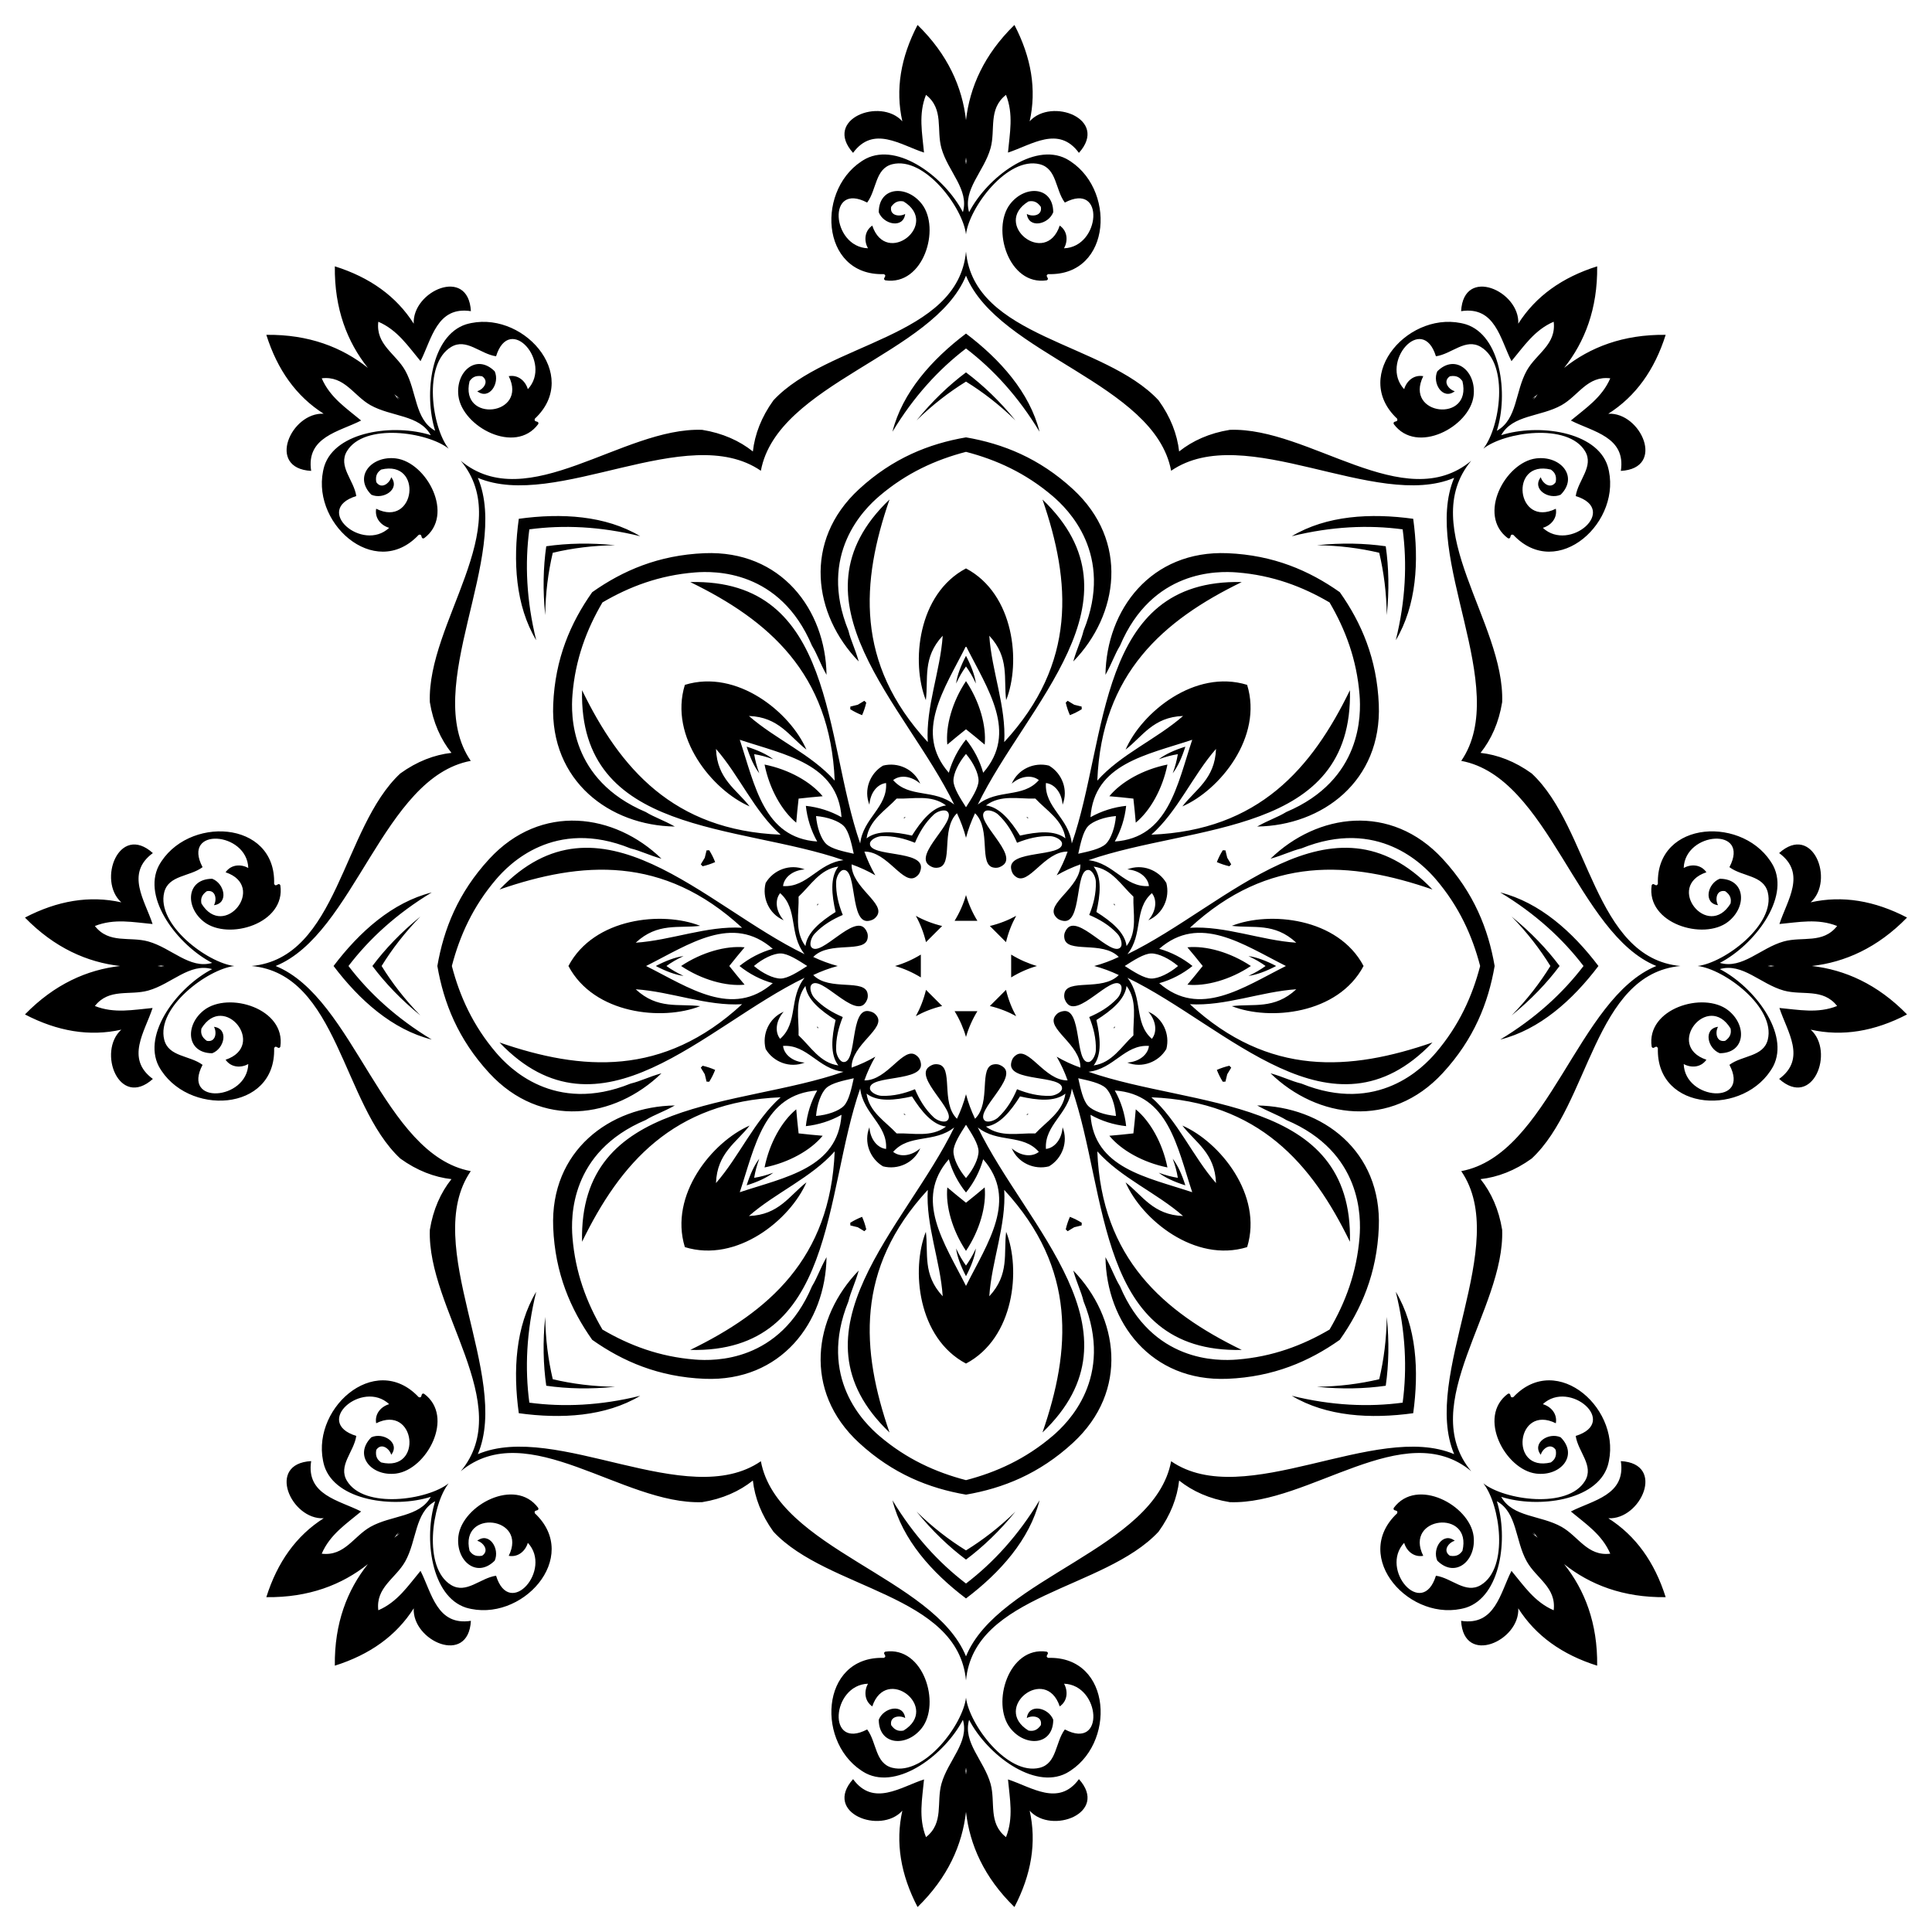 <?xml version="1.0" encoding="utf-8"?>

<!DOCTYPE svg PUBLIC "-//W3C//DTD SVG 1.1//EN" "http://www.w3.org/Graphics/SVG/1.1/DTD/svg11.dtd">
<svg version="1.1" id="Layer_1" xmlns="http://www.w3.org/2000/svg" xmlns:xlink="http://www.w3.org/1999/xlink" x="0px" y="0px"
	 viewBox="0 0 1642.428 1642.428" enable-background="new 0 0 1642.428 1642.428" xml:space="preserve">
<path d="M821.214,316.578c-14.537,10.911-28.598,24.284-42.013,40.779c13.581-13.246,27.621-24.048,42.013-32.945
	c14.392,8.898,28.431,19.699,42.013,32.945C849.812,340.862,835.751,327.488,821.214,316.578z M1178.045,464.382
	c-17.994-2.564-37.393-3.05-58.542-0.873c18.97,0.237,36.535,2.527,53.003,6.411
	c3.885,16.468,6.175,34.033,6.411,53.003C1181.096,501.776,1180.61,482.377,1178.045,464.382z M1325.85,821.214
	c-10.911-14.537-24.284-28.598-40.779-42.013c13.246,13.581,24.048,27.621,32.945,42.013
	c-8.898,14.392-19.699,28.431-32.945,42.013C1301.566,849.812,1314.939,835.751,1325.85,821.214z M1178.045,1178.045
	c2.564-17.994,3.05-37.393,0.872-58.542c-0.237,18.97-2.526,36.535-6.411,53.003
	c-16.468,3.885-34.033,6.175-53.003,6.411C1140.652,1181.096,1160.051,1180.61,1178.045,1178.045z M821.214,1325.85
	c14.537-10.911,28.598-24.284,42.013-40.779c-13.581,13.246-27.621,24.048-42.013,32.945
	c-14.392-8.898-28.431-19.699-42.013-32.945C792.616,1301.566,806.677,1314.939,821.214,1325.85z M464.382,1178.045
	c17.994,2.564,37.393,3.05,58.542,0.872c-18.97-0.237-36.535-2.526-53.003-6.411
	c-3.885-16.468-6.175-34.033-6.411-53.003C461.332,1140.652,461.818,1160.051,464.382,1178.045z M316.578,821.214
	c10.911,14.537,24.284,28.598,40.779,42.013c-13.246-13.581-24.048-27.621-32.945-42.013
	c8.898-14.392,19.699-28.431,32.945-42.013C340.862,792.616,327.488,806.677,316.578,821.214z M464.382,464.382
	c-2.564,17.994-3.05,37.393-0.873,58.542c0.237-18.97,2.527-36.535,6.411-53.003
	c16.468-3.885,34.033-6.175,53.003-6.411C501.776,461.332,482.377,461.818,464.382,464.382z M821.214,283.562
	c-29.099,22.026-54.116,50.052-62.531,83.47c18.061-29.898,39.278-53.007,62.531-70.788
	c23.253,17.782,44.47,40.891,62.531,70.788C875.33,333.614,850.313,305.588,821.214,283.562z M1201.391,441.037
	c-36.151-5.002-73.658-2.874-103.239,14.806c33.912-8.37,65.255-9.708,94.271-5.839
	c3.869,29.016,2.531,60.359-5.838,94.271C1204.265,514.695,1206.393,477.188,1201.391,441.037z M1358.866,821.214
	c-22.026-29.099-50.052-54.116-83.471-62.531c29.898,18.061,53.007,39.278,70.788,62.531
	c-17.782,23.253-40.891,44.47-70.788,62.531C1308.814,875.33,1336.84,850.313,1358.866,821.214z M1201.391,1201.391
	c5.002-36.151,2.874-73.658-14.806-103.239c8.37,33.912,9.708,65.255,5.838,94.271
	c-29.016,3.869-60.359,2.531-94.271-5.838C1127.733,1204.265,1165.24,1206.393,1201.391,1201.391z M821.214,1358.866
	c29.099-22.026,54.116-50.052,62.531-83.471c-18.061,29.898-39.278,53.007-62.531,70.788
	c-23.253-17.782-44.47-40.891-62.531-70.788C767.097,1308.814,792.115,1336.84,821.214,1358.866z M441.037,1201.391
	c36.151,5.002,73.658,2.874,103.239-14.806c-33.912,8.37-65.255,9.708-94.271,5.838
	c-3.869-29.016-2.531-60.359,5.839-94.271C438.162,1127.733,436.035,1165.24,441.037,1201.391z M283.562,821.214
	c22.026,29.099,50.052,54.116,83.47,62.531c-29.898-18.061-53.007-39.278-70.788-62.531
	c17.782-23.253,40.891-44.47,70.788-62.531C333.614,767.097,305.588,792.115,283.562,821.214z M441.037,441.037
	c-5.002,36.151-2.874,73.658,14.806,103.239c-8.37-33.912-9.708-65.255-5.839-94.271
	c29.016-3.869,60.359-2.531,94.271,5.839C514.695,438.162,477.188,436.035,441.037,441.037z M821.214,371.806
	c-31.39,5.405-62.193,17.594-90.92,44.041c-48.017,44.216-38.798,106.835-0.281,146.495
	c-3.202-11.369-6.621-17.438-8.755-26.237c-26.369-64.983,13.642-103.599,26.303-114.39
	c23.044-19.67,47.965-30.911,73.652-37.585c25.688,6.673,50.609,17.915,73.652,37.585
	c12.662,10.791,52.672,49.408,26.303,114.39c-2.134,8.799-5.552,14.868-8.755,26.237
	c38.516-39.66,47.736-102.278-0.281-146.495C883.407,389.401,852.604,377.212,821.214,371.806z M1138.993,503.435
	c-26.018-18.374-56.419-31.536-95.431-33.149c-65.219-2.687-102.978,48.11-103.786,103.389
	c5.774-10.303,7.649-17.012,12.361-24.743c27.304-64.595,82.902-63.61,99.486-62.287
	c30.203,2.386,55.774,12.058,78.656,25.504c13.445,22.883,23.118,48.453,25.504,78.656
	c1.323,16.583,2.308,72.181-62.287,99.486c-7.731,4.713-14.439,6.587-24.743,12.361
	c55.279-0.808,106.076-38.568,103.388-103.786C1170.529,559.853,1157.367,529.453,1138.993,503.435z M1270.622,821.214
	c-5.405-31.39-17.594-62.193-44.041-90.92c-44.216-48.017-106.835-38.798-146.495-0.281
	c11.369-3.202,17.438-6.621,26.236-8.755c64.983-26.369,103.6,13.642,114.39,26.303
	c19.67,23.044,30.911,47.965,37.585,73.652c-6.673,25.688-17.915,50.609-37.585,73.652
	c-10.791,12.662-49.408,52.672-114.39,26.303c-8.799-2.134-14.868-5.552-26.236-8.755
	c39.659,38.516,102.278,47.736,146.495-0.281C1253.027,883.407,1265.216,852.604,1270.622,821.214z
	 M1138.993,1138.993c18.373-26.018,31.536-56.419,33.149-95.431c2.688-65.219-48.11-102.978-103.388-103.786
	c10.303,5.774,17.012,7.649,24.743,12.361c64.595,27.304,63.61,82.902,62.287,99.486
	c-2.386,30.203-12.059,55.774-25.504,78.656c-22.883,13.445-48.453,23.118-78.656,25.504
	c-16.583,1.323-72.181,2.308-99.486-62.287c-4.713-7.731-6.587-14.439-12.361-24.743
	c0.808,55.279,38.568,106.076,103.786,103.388C1082.575,1170.529,1112.975,1157.367,1138.993,1138.993z
	 M821.214,1270.622c31.39-5.405,62.193-17.594,90.92-44.041c48.017-44.216,38.797-106.835,0.281-146.495
	c3.202,11.369,6.621,17.438,8.755,26.236c26.369,64.983-13.642,103.6-26.303,114.39
	c-23.044,19.67-47.965,30.911-73.652,37.585c-25.688-6.673-50.609-17.915-73.652-37.585
	c-12.662-10.791-52.672-49.408-26.303-114.39c2.134-8.799,5.552-14.868,8.755-26.236
	c-38.517,39.659-47.736,102.278,0.281,146.495C759.021,1253.027,789.824,1265.216,821.214,1270.622z
	 M503.435,1138.993c26.018,18.373,56.418,31.536,95.431,33.149c65.219,2.688,102.978-48.11,103.786-103.388
	c-5.774,10.303-7.649,17.012-12.361,24.743c-27.304,64.595-82.902,63.61-99.486,62.287
	c-30.203-2.386-55.774-12.059-78.656-25.504c-13.445-22.883-23.118-48.453-25.504-78.656
	c-1.323-16.583-2.308-72.181,62.287-99.486c7.731-4.713,14.439-6.587,24.743-12.361
	c-55.279,0.808-106.076,38.568-103.389,103.786C471.898,1082.575,485.061,1112.975,503.435,1138.993z M371.806,821.214
	c5.405,31.39,17.594,62.193,44.041,90.92c44.216,48.017,106.835,38.797,146.495,0.281
	c-11.369,3.202-17.438,6.621-26.237,8.755c-64.983,26.369-103.599-13.642-114.39-26.303
	c-19.67-23.044-30.911-47.965-37.585-73.652c6.673-25.688,17.915-50.609,37.585-73.652
	c10.791-12.662,49.408-52.672,114.39-26.303c8.799,2.134,14.868,5.552,26.237,8.755
	c-39.66-38.517-102.278-47.736-146.495,0.281C389.401,759.021,377.212,789.824,371.806,821.214z M503.435,503.435
	c-18.374,26.018-31.536,56.418-33.149,95.431c-2.687,65.219,48.11,102.978,103.389,103.786
	c-10.303-5.774-17.012-7.649-24.743-12.361c-64.595-27.304-63.61-82.902-62.287-99.486
	c2.386-30.203,12.058-55.774,25.504-78.656c22.883-13.445,48.453-23.118,78.656-25.504
	c16.583-1.323,72.181-2.308,99.486,62.287c4.713,7.731,6.587,14.439,12.361,24.743
	c-0.808-55.279-38.568-106.076-103.786-103.389C559.853,471.898,529.453,485.061,503.435,503.435z M821.214,557.519
	c-4.495,8.565-7.58,16.849-8.414,23.587c2.486-5.419,5.308-10.264,8.414-14.569
	c3.106,4.304,5.928,9.149,8.414,14.569C828.794,574.367,825.709,566.083,821.214,557.519z M1007.675,634.753
	c-9.235,2.878-17.274,6.554-22.628,10.729c5.59-2.074,11.012-3.505,16.251-4.352
	c-0.847,5.24-2.277,10.662-4.352,16.251C1001.121,652.027,1004.797,643.988,1007.675,634.753z M1084.909,821.214
	c-8.565-4.495-16.849-7.58-23.587-8.414c5.419,2.486,10.264,5.308,14.569,8.414
	c-4.304,3.106-9.149,5.928-14.569,8.414C1068.061,828.794,1076.345,825.709,1084.909,821.214z M1007.675,1007.675
	c-2.878-9.235-6.554-17.274-10.729-22.628c2.074,5.59,3.505,11.012,4.352,16.251
	c-5.24-0.847-10.662-2.277-16.251-4.352C990.401,1001.121,998.44,1004.797,1007.675,1007.675z M821.214,1084.909
	c4.495-8.565,7.58-16.849,8.414-23.587c-2.486,5.419-5.308,10.264-8.414,14.569
	c-3.106-4.304-5.928-9.149-8.414-14.569C813.634,1068.061,816.719,1076.345,821.214,1084.909z M634.753,1007.675
	c9.235-2.878,17.274-6.554,22.628-10.729c-5.59,2.074-11.012,3.505-16.251,4.352
	c0.847-5.24,2.277-10.662,4.352-16.251C641.307,990.401,637.631,998.44,634.753,1007.675z M557.519,821.214
	c8.565,4.495,16.849,7.58,23.587,8.414c-5.419-2.486-10.264-5.308-14.569-8.414
	c4.304-3.106,9.149-5.928,14.569-8.414C574.367,813.634,566.083,816.719,557.519,821.214z M634.753,634.753
	c2.878,9.235,6.554,17.274,10.729,22.628c-2.074-5.59-3.505-11.012-4.352-16.251
	c5.24,0.847,10.662,2.277,16.251,4.352C652.027,641.307,643.988,637.631,634.753,634.753z M821.214,579.03
	c-11.717,17.585-17.45,38.2-15.882,53.971c4.683-4.052,10.178-8.416,15.882-13.03
	c5.704,4.614,11.199,8.978,15.882,13.03C838.664,617.23,832.932,596.616,821.214,579.03z M992.464,649.964
	c-20.72,4.149-39.35,14.673-49.393,26.933c6.176,0.446,13.148,1.246,20.444,2.017
	c0.771,7.296,1.571,14.267,2.017,20.444C977.791,689.315,988.314,670.684,992.464,649.964z M1063.398,821.214
	c-17.586-11.717-38.2-17.45-53.971-15.882c4.052,4.683,8.416,10.178,13.03,15.882
	c-4.614,5.704-8.978,11.199-13.03,15.882C1025.198,838.664,1045.812,832.932,1063.398,821.214z M992.464,992.464
	c-4.149-20.72-14.673-39.35-26.933-49.393c-0.446,6.176-1.246,13.148-2.017,20.444
	c-7.296,0.771-14.267,1.571-20.444,2.017C953.113,977.791,971.743,988.314,992.464,992.464z M821.214,1063.398
	c11.717-17.586,17.45-38.2,15.882-53.971c-4.683,4.052-10.178,8.416-15.882,13.03
	c-5.704-4.614-11.199-8.978-15.882-13.03C803.764,1025.198,809.496,1045.812,821.214,1063.398z M649.964,992.464
	c20.72-4.149,39.35-14.673,49.393-26.933c-6.176-0.446-13.148-1.246-20.444-2.017
	c-0.771-7.296-1.571-14.267-2.017-20.444C664.637,953.113,654.113,971.743,649.964,992.464z M579.03,821.214
	c17.585,11.717,38.2,17.45,53.971,15.882c-4.052-4.683-8.416-10.178-13.03-15.882
	c4.614-5.704,8.978-11.199,13.03-15.882C617.23,803.764,596.616,809.496,579.03,821.214z M649.964,649.964
	c4.149,20.72,14.673,39.35,26.933,49.393c0.446-6.176,1.246-13.148,2.017-20.444
	c7.296-0.771,14.267-1.571,20.444-2.017C689.315,664.637,670.684,654.113,649.964,649.964z M732.883,607.965
	c1.483-3.37,2.682-6.916,3.549-10.66c-0.542-0.521-1.099-1.027-1.649-1.553c-1.819,1.159-3.675,2.279-5.563,3.372
	c-2.107,0.562-4.213,1.083-6.317,1.549c-0.017,0.761-0.053,1.513-0.068,2.264
	C726.096,604.97,729.452,606.63,732.883,607.965z M909.545,607.965c3.431-1.334,6.787-2.994,10.047-5.028
	c-0.015-0.751-0.051-1.503-0.068-2.264c-2.105-0.467-4.21-0.987-6.318-1.549c-1.887-1.092-3.744-2.213-5.563-3.372
	c-0.55,0.526-1.107,1.032-1.649,1.553C906.863,601.048,908.062,604.595,909.545,607.965z M1034.463,732.883
	c3.37,1.483,6.916,2.682,10.66,3.549c0.521-0.542,1.027-1.099,1.553-1.649c-1.158-1.819-2.279-3.675-3.372-5.563
	c-0.562-2.107-1.083-4.213-1.549-6.317c-0.761-0.017-1.513-0.053-2.264-0.068
	C1037.457,726.096,1035.797,729.452,1034.463,732.883z M1034.463,909.545c1.334,3.431,2.994,6.787,5.028,10.047
	c0.751-0.015,1.503-0.051,2.264-0.068c0.467-2.105,0.987-4.21,1.549-6.318c1.092-1.887,2.213-3.744,3.372-5.563
	c-0.526-0.55-1.032-1.107-1.553-1.649C1041.38,906.863,1037.833,908.062,1034.463,909.545z M909.545,1034.463
	c-1.483,3.37-2.682,6.916-3.549,10.66c0.542,0.521,1.099,1.027,1.649,1.553c1.818-1.158,3.675-2.279,5.563-3.372
	c2.107-0.562,4.213-1.083,6.318-1.549c0.016-0.761,0.053-1.513,0.068-2.264
	C916.332,1037.457,912.976,1035.797,909.545,1034.463z M732.883,1034.463c-3.431,1.334-6.787,2.994-10.047,5.028
	c0.015,0.751,0.051,1.503,0.068,2.264c2.105,0.467,4.21,0.987,6.317,1.549c1.887,1.092,3.744,2.213,5.563,3.372
	c0.55-0.526,1.107-1.032,1.649-1.553C735.565,1041.38,734.366,1037.833,732.883,1034.463z M607.965,909.545
	c-3.37-1.483-6.916-2.682-10.66-3.549c-0.521,0.542-1.027,1.099-1.553,1.649c1.159,1.818,2.279,3.675,3.372,5.563
	c0.562,2.107,1.083,4.213,1.549,6.318c0.761,0.016,1.513,0.053,2.264,0.068
	C604.97,916.332,606.63,912.976,607.965,909.545z M607.965,732.883c-1.334-3.431-2.994-6.787-5.028-10.047
	c-0.751,0.015-1.503,0.051-2.264,0.068c-0.467,2.105-0.987,4.21-1.549,6.317c-1.092,1.887-2.213,3.744-3.372,5.563
	c0.526,0.55,1.032,1.107,1.553,1.649C601.048,735.565,604.595,734.366,607.965,732.883z M821.214,136.897
	c-0.293,0.93-0.542,1.91-0.742,2.942c-0.127,0.884-0.258,1.768-0.398,2.65
	c0.096-0.921,0.234-1.8,0.398-2.65c0.283-1.973,0.531-3.951,0.742-5.933c0.211,1.982,0.459,3.96,0.742,5.933
	c0.165,0.85,0.302,1.729,0.398,2.65c-0.141-0.882-0.272-1.766-0.398-2.65
	C821.756,138.806,821.507,137.826,821.214,136.897z M337.329,337.329c0.45,0.865,0.967,1.734,1.555,2.604
	c0.536,0.715,1.068,1.433,1.592,2.156c-0.584-0.72-1.108-1.438-1.592-2.156c-1.195-1.595-2.418-3.169-3.671-4.72
	c1.551,1.252,3.125,2.476,4.72,3.671c0.718,0.485,1.436,1.009,2.156,1.592c-0.723-0.524-1.441-1.057-2.156-1.592
	C339.062,338.296,338.193,337.779,337.329,337.329z M136.897,821.214c0.93,0.293,1.91,0.542,2.942,0.742
	c0.884,0.127,1.768,0.258,2.65,0.398c-0.921-0.096-1.8-0.234-2.65-0.398c-1.973-0.283-3.951-0.531-5.933-0.742
	c1.982-0.211,3.96-0.459,5.933-0.742c0.85-0.165,1.729-0.302,2.65-0.398c-0.882,0.141-1.766,0.272-2.65,0.398
	C138.806,820.672,137.826,820.92,136.897,821.214z M337.329,1305.099c0.865-0.45,1.734-0.967,2.604-1.555
	c0.715-0.536,1.433-1.068,2.156-1.592c-0.72,0.584-1.438,1.108-2.156,1.592c-1.595,1.195-3.169,2.418-4.72,3.671
	c1.252-1.551,2.476-3.125,3.671-4.72c0.485-0.718,1.009-1.436,1.592-2.156c-0.524,0.723-1.057,1.441-1.592,2.156
	C338.296,1303.366,337.779,1304.235,337.329,1305.099z M821.214,1505.531c0.293-0.93,0.542-1.909,0.742-2.941
	c0.127-0.884,0.258-1.768,0.398-2.65c-0.096,0.921-0.234,1.8-0.398,2.65
	c-0.283,1.973-0.531,3.951-0.742,5.933c-0.211-1.982-0.459-3.96-0.742-5.933
	c-0.165-0.85-0.302-1.729-0.398-2.65c0.141,0.882,0.272,1.766,0.398,2.65
	C820.672,1503.622,820.92,1504.601,821.214,1505.531z M1305.099,1305.099c-0.45-0.865-0.967-1.734-1.555-2.604
	c-0.536-0.715-1.068-1.433-1.592-2.156c0.584,0.72,1.108,1.438,1.592,2.156c1.195,1.595,2.418,3.169,3.671,4.72
	c-1.551-1.252-3.125-2.476-4.72-3.671c-0.718-0.485-1.436-1.009-2.156-1.592c0.723,0.524,1.441,1.057,2.156,1.592
	C1303.366,1304.132,1304.235,1304.649,1305.099,1305.099z M1505.531,821.214c-0.93-0.293-1.909-0.542-2.941-0.742
	c-0.884-0.127-1.768-0.258-2.65-0.398c0.921,0.096,1.8,0.234,2.65,0.398c1.973,0.283,3.951,0.531,5.933,0.742
	c-1.982,0.211-3.96,0.459-5.933,0.742c-0.85,0.165-1.729,0.302-2.65,0.398c0.882-0.141,1.766-0.272,2.65-0.398
	C1503.622,821.756,1504.601,821.507,1505.531,821.214z M1305.099,337.329c-0.865,0.45-1.734,0.967-2.604,1.555
	c-0.715,0.536-1.433,1.068-2.156,1.592c0.72-0.584,1.438-1.108,2.156-1.592c1.595-1.195,3.169-2.418,4.72-3.671
	c-1.252,1.551-2.476,3.125-3.671,4.72c-0.485,0.718-1.009,1.436-1.592,2.156c0.524-0.723,1.057-1.441,1.592-2.156
	C1304.132,339.062,1304.649,338.193,1305.099,337.329z M821.214,102.095c-3.175-27.862-15.286-55.63-41.179-80.881
	c-14.377,27.599-18.986,54.909-12.953,81.899c-18.561-20.591-67.62-1.909-41.884,26.846
	c17.288-23.615,40.335-6.719,60.322-0.248c-1.471-16.297-4.913-32.522,1.685-49.062
	c15.392,12.096,8.703,29.483,13.139,45.408c5.537,19.766,23.767,35.164,18.227,54.316
	c-15.11-29.162-54.855-59.662-82.534-45.424c-42.954,23.435-39.319,99.796,15.306,98.088
	c3.522,1.667-1.853,3.587,1.234,5.274c32.535,4.872,47.238-44.067,31.093-64.879
	c-12.855-16.53-36.576-14.842-36.62,6.998c4.015,10.481,20.883,14.155,22.464,1.45
	c-4.379,2.57-13.387,1.75-11.929-6.033c3.411-4.861,6.957-5.269,10.535-4.588
	c31.349,19.244-14.656,56.055-26.598,20.519c-6.832,4.784-7.034,13.145-3.666,19.296
	c-31.044-1.058-35.082-56.978-0.668-38.87c8.164-10.904,6.714-28.972,21.409-32.605
	c27.406-6.784,59.941,36.825,62.616,59.619c2.675-22.795,35.211-66.403,62.616-59.619
	c14.695,3.633,13.245,21.701,21.409,32.605c34.414-18.108,30.375,37.812-0.668,38.87
	c3.367-6.151,3.166-14.512-3.666-19.296c-11.942,35.536-57.946-1.275-26.598-20.519
	c3.579-0.681,7.124-0.273,10.535,4.588c1.458,7.782-7.55,8.603-11.929,6.033
	c1.582,12.706,18.449,9.031,22.464-1.45c-0.044-21.84-23.765-23.527-36.62-6.998
	c-16.145,20.812-1.443,69.751,31.093,64.879c3.086-1.687-2.289-3.607,1.233-5.274
	c54.625,1.708,58.261-74.654,15.306-98.088c-27.679-14.238-67.424,16.261-82.534,45.424
	c-5.54-19.151,12.69-34.55,18.227-54.316c4.436-15.925-2.253-33.312,13.139-45.408
	c6.598,16.539,3.156,32.764,1.685,49.062c19.987-6.471,43.034-23.367,60.322,0.248
	c25.736-28.755-23.323-47.437-41.884-26.846c6.033-26.99,1.425-54.3-12.953-81.899
	C836.5,46.465,824.389,74.233,821.214,102.095z M312.72,312.72c-21.946-17.456-50.145-28.528-86.31-28.073
	c9.349,29.682,25.401,52.252,48.752,67.07c-27.684-1.436-49.164,46.464-10.633,48.599
	c-4.473-28.923,23.77-33.273,42.479-42.83c-12.564-10.484-26.471-19.523-33.5-35.883
	c19.437-2.33,27.001,14.693,41.399,22.818c17.892,10.061,41.671,8.059,51.295,25.518
	c-31.306-9.936-80.976-3.399-90.48,26.241c-13.803,46.944,42.764,98.369,80.182,58.536
	c3.669-1.312,1.226,3.846,4.601,2.857c26.451-19.561,2.242-64.562-23.89-67.862
	c-20.778-2.598-36.358,15.368-20.946,30.842c10.251,4.572,24.776-4.757,16.91-14.859
	c-1.279,4.913-8.229,10.703-12.701,4.169c-1.025-5.849,1.193-8.645,4.205-10.694
	c35.774-8.559,29.274,50-4.299,33.316c-1.448,8.214,4.321,14.268,11.052,16.237
	c-22.699,21.203-65.097-15.483-27.958-27.012c-1.938-13.483-15.739-25.233-7.917-38.194
	c14.582-24.176,68.424-16.346,86.434-2.119c-14.227-18.009-22.057-71.852,2.119-86.434
	c12.96-7.822,24.71,5.979,38.194,7.917c11.53-37.139,48.216,5.259,27.012,27.958
	c-1.968-6.731-8.023-12.5-16.237-11.052c16.684,33.572-41.876,40.073-33.316,4.299
	c2.049-3.012,4.844-5.231,10.694-4.205c6.534,4.472,0.744,11.422-4.169,12.701
	c10.102,7.866,19.431-6.66,14.859-16.91c-15.474-15.412-33.441,0.168-30.842,20.946
	c3.3,26.133,48.301,50.341,67.862,23.89c0.989-3.375-4.169-0.932-2.857-4.601
	c39.834-37.418-11.592-93.985-58.536-80.182c-29.64,9.504-36.177,59.174-26.241,90.48
	c-17.459-9.625-15.457-33.404-25.518-51.295c-8.124-14.398-25.148-21.962-22.818-41.399
	c16.361,7.029,25.399,20.936,35.883,33.5c9.557-18.709,13.907-46.953,42.83-42.479
	c-2.135-38.531-50.035-17.051-48.599,10.633c-14.819-23.351-37.389-39.403-67.07-48.752
	C284.192,262.575,295.264,290.774,312.72,312.72z M102.095,821.214c-27.862,3.175-55.63,15.286-80.881,41.179
	c27.599,14.377,54.909,18.986,81.899,12.953c-20.591,18.561-1.909,67.62,26.846,41.884
	c-23.615-17.288-6.719-40.335-0.248-60.322c-16.297,1.471-32.522,4.913-49.062-1.685
	c12.096-15.392,29.483-8.703,45.408-13.139c19.766-5.537,35.164-23.767,54.316-18.227
	c-29.162,15.11-59.662,54.855-45.424,82.534c23.435,42.954,99.796,39.319,98.088-15.306
	c1.667-3.522,3.587,1.853,5.274-1.233c4.872-32.535-44.067-47.238-64.879-31.093
	c-16.53,12.855-14.842,36.576,6.998,36.62c10.481-4.015,14.155-20.883,1.45-22.464
	c2.57,4.379,1.75,13.387-6.033,11.929c-4.861-3.411-5.269-6.957-4.588-10.535
	c19.244-31.349,56.055,14.656,20.519,26.598c4.784,6.832,13.145,7.034,19.296,3.666
	c-1.058,31.044-56.978,35.082-38.87,0.668c-10.904-8.164-28.972-6.714-32.605-21.409
	c-6.784-27.406,36.825-59.941,59.619-62.616c-22.795-2.675-66.403-35.211-59.619-62.616
	c3.633-14.695,21.701-13.245,32.605-21.409c-18.108-34.414,37.812-30.375,38.87,0.668
	c-6.151-3.367-14.512-3.166-19.296,3.666c35.536,11.942-1.275,57.946-20.519,26.598
	c-0.681-3.579-0.273-7.124,4.588-10.535c7.782-1.458,8.603,7.55,6.033,11.929
	c12.706-1.582,9.031-18.449-1.45-22.464c-21.84,0.044-23.527,23.765-6.998,36.62
	c20.812,16.145,69.751,1.443,64.879-31.093c-1.687-3.086-3.607,2.289-5.274-1.234
	c1.708-54.625-74.654-58.261-98.088-15.306c-14.238,27.679,16.261,67.424,45.424,82.534
	c-19.151,5.54-34.55-12.69-54.316-18.227c-15.925-4.436-33.312,2.253-45.408-13.139
	c16.539-6.598,32.764-3.156,49.062-1.685c-6.471-19.987-23.367-43.034,0.248-60.322
	c-28.755-25.736-47.437,23.323-26.846,41.884c-26.99-6.033-54.3-1.425-81.899,12.953
	C46.465,805.928,74.233,818.039,102.095,821.214z M312.72,1329.708c-17.456,21.946-28.528,50.145-28.073,86.31
	c29.682-9.349,52.252-25.401,67.07-48.752c-1.436,27.684,46.464,49.164,48.599,10.633
	c-28.923,4.474-33.273-23.77-42.83-42.479c-10.484,12.564-19.523,26.471-35.883,33.5
	c-2.33-19.437,14.693-27.001,22.818-41.399c10.061-17.892,8.059-41.671,25.518-51.295
	c-9.936,31.306-3.399,80.976,26.241,90.48c46.944,13.803,98.369-42.764,58.536-80.182
	c-1.312-3.669,3.846-1.226,2.857-4.601c-19.561-26.451-64.562-2.242-67.862,23.89
	c-2.598,20.778,15.368,36.358,30.842,20.946c4.572-10.251-4.757-24.776-14.859-16.91
	c4.913,1.279,10.703,8.229,4.169,12.701c-5.849,1.025-8.645-1.193-10.694-4.205
	c-8.559-35.774,50-29.274,33.316,4.299c8.214,1.448,14.268-4.321,16.237-11.052
	c21.203,22.699-15.483,65.097-27.012,27.958c-13.483,1.938-25.233,15.739-38.194,7.917
	c-24.176-14.582-16.346-68.424-2.119-86.434c-18.009,14.227-71.852,22.057-86.434-2.119
	c-7.822-12.96,5.979-24.71,7.917-38.194c-37.139-11.53,5.259-48.216,27.958-27.012
	c-6.731,1.968-12.5,8.023-11.052,16.237c33.572-16.684,40.073,41.876,4.299,33.316
	c-3.012-2.049-5.231-4.844-4.205-10.694c4.472-6.534,11.422-0.744,12.701,4.169
	c7.866-10.102-6.66-19.431-16.91-14.859c-15.412,15.474,0.168,33.441,20.946,30.842
	c26.133-3.3,50.341-48.301,23.89-67.862c-3.375-0.989-0.932,4.169-4.601,2.857
	c-37.418-39.834-93.985,11.592-80.182,58.536c9.504,29.64,59.174,36.177,90.48,26.241
	c-9.625,17.459-33.404,15.457-51.295,25.518c-14.398,8.124-21.962,25.148-41.399,22.818
	c7.029-16.361,20.936-25.399,33.5-35.883c-18.709-9.557-46.953-13.907-42.479-42.83
	c-38.531,2.135-17.051,50.035,10.633,48.599c-23.351,14.819-39.403,37.389-48.752,67.07
	C262.575,1358.236,290.774,1347.164,312.72,1329.708z M821.214,1540.333c3.175,27.862,15.286,55.63,41.179,80.881
	c14.377-27.599,18.986-54.909,12.953-81.899c18.561,20.591,67.62,1.909,41.884-26.846
	c-17.288,23.615-40.335,6.719-60.322,0.248c1.471,16.297,4.913,32.522-1.685,49.062
	c-15.392-12.096-8.703-29.483-13.139-45.408c-5.537-19.765-23.767-35.165-18.227-54.315
	c15.11,29.162,54.855,59.662,82.534,45.424c42.954-23.435,39.319-99.796-15.306-98.088
	c-3.522-1.667,1.853-3.587-1.233-5.274c-32.535-4.872-47.238,44.067-31.093,64.879
	c12.855,16.53,36.576,14.842,36.62-6.998c-4.015-10.481-20.883-14.155-22.464-1.45
	c4.379-2.57,13.387-1.75,11.929,6.033c-3.411,4.861-6.957,5.269-10.535,4.588
	c-31.349-19.244,14.656-56.055,26.598-20.519c6.832-4.784,7.034-13.145,3.666-19.296
	c31.044,1.058,35.082,56.978,0.668,38.87c-8.164,10.904-6.714,28.972-21.409,32.605
	c-27.406,6.784-59.941-36.825-62.616-59.619c-2.675,22.795-35.211,66.403-62.616,59.619
	c-14.695-3.633-13.245-21.701-21.409-32.605c-34.414,18.108-30.375-37.812,0.668-38.87
	c-3.367,6.151-3.166,14.512,3.666,19.296c11.942-35.536,57.946,1.275,26.598,20.519
	c-3.579,0.681-7.124,0.273-10.535-4.588c-1.458-7.782,7.55-8.602,11.929-6.033
	c-1.582-12.706-18.449-9.031-22.464,1.45c0.044,21.84,23.765,23.528,36.62,6.998
	c16.145-20.812,1.443-69.751-31.093-64.879c-3.086,1.687,2.289,3.607-1.234,5.274
	c-54.625-1.708-58.261,74.654-15.306,98.088c27.679,14.238,67.424-16.262,82.534-45.424
	c5.54,19.151-12.69,34.55-18.227,54.315c-4.436,15.925,2.253,33.312-13.139,45.408
	c-6.598-16.539-3.156-32.764-1.685-49.062c-19.987,6.471-43.034,23.367-60.322-0.248
	c-25.736,28.755,23.323,47.437,41.884,26.846c-6.033,26.99-1.425,54.3,12.953,81.899
	C805.928,1595.963,818.039,1568.195,821.214,1540.333z M1329.708,1329.708c21.946,17.456,50.145,28.528,86.31,28.073
	c-9.349-29.682-25.401-52.252-48.752-67.07c27.684,1.436,49.164-46.464,10.633-48.599
	c4.474,28.923-23.77,33.273-42.479,42.83c12.564,10.484,26.471,19.523,33.5,35.883
	c-19.437,2.33-27.001-14.693-41.399-22.818c-17.892-10.061-41.671-8.059-51.295-25.518
	c31.306,9.936,80.976,3.399,90.48-26.241c13.803-46.944-42.764-98.369-80.182-58.536
	c-3.669,1.312-1.226-3.846-4.601-2.857c-26.451,19.561-2.242,64.562,23.89,67.862
	c20.778,2.599,36.358-15.368,20.946-30.842c-10.251-4.572-24.776,4.757-16.91,14.859
	c1.279-4.913,8.229-10.703,12.701-4.169c1.025,5.849-1.193,8.645-4.205,10.694
	c-35.774,8.559-29.274-50,4.299-33.316c1.448-8.214-4.321-14.268-11.052-16.237
	c22.699-21.203,65.097,15.483,27.958,27.012c1.938,13.483,15.739,25.233,7.917,38.194
	c-14.582,24.176-68.424,16.346-86.434,2.119c14.227,18.009,22.057,71.852-2.119,86.434
	c-12.96,7.822-24.71-5.979-38.194-7.917c-11.53,37.139-48.216-5.259-27.012-27.958
	c1.968,6.731,8.023,12.5,16.237,11.052c-16.684-33.572,41.876-40.073,33.316-4.299
	c-2.049,3.012-4.844,5.231-10.694,4.205c-6.534-4.472-0.744-11.421,4.169-12.701
	c-10.102-7.866-19.431,6.659-14.859,16.91c15.474,15.412,33.441-0.168,30.842-20.946
	c-3.3-26.133-48.301-50.341-67.862-23.89c-0.989,3.375,4.169,0.932,2.857,4.601
	c-39.834,37.418,11.592,93.985,58.536,80.182c29.64-9.504,36.177-59.174,26.241-90.48
	c17.459,9.624,15.457,33.404,25.518,51.295c8.124,14.398,25.148,21.962,22.818,41.399
	c-16.361-7.029-25.399-20.936-35.883-33.5c-9.557,18.709-13.907,46.953-42.83,42.479
	c2.135,38.531,50.035,17.051,48.599-10.633c14.819,23.351,37.389,39.403,67.07,48.752
	C1358.236,1379.853,1347.164,1351.654,1329.708,1329.708z M1540.333,821.214
	c27.862-3.175,55.63-15.286,80.881-41.179c-27.599-14.377-54.909-18.986-81.899-12.953
	c20.591-18.561,1.909-67.62-26.846-41.884c23.615,17.288,6.719,40.335,0.248,60.322
	c16.297-1.471,32.522-4.913,49.062,1.685c-12.096,15.392-29.483,8.703-45.408,13.139
	c-19.765,5.537-35.165,23.767-54.315,18.227c29.162-15.11,59.662-54.855,45.424-82.534
	c-23.435-42.954-99.796-39.319-98.088,15.306c-1.667,3.522-3.587-1.853-5.274,1.234
	c-4.872,32.535,44.067,47.238,64.879,31.093c16.53-12.855,14.842-36.576-6.998-36.62
	c-10.481,4.015-14.155,20.883-1.45,22.464c-2.57-4.379-1.75-13.387,6.033-11.929
	c4.861,3.411,5.269,6.957,4.588,10.535c-19.244,31.349-56.055-14.656-20.519-26.598
	c-4.784-6.832-13.145-7.034-19.296-3.666c1.058-31.044,56.978-35.082,38.87-0.668
	c10.904,8.164,28.972,6.714,32.605,21.409c6.784,27.406-36.825,59.941-59.619,62.616
	c22.795,2.675,66.403,35.211,59.619,62.616c-3.633,14.695-21.701,13.245-32.605,21.409
	c18.108,34.414-37.812,30.375-38.87-0.668c6.151,3.367,14.512,3.166,19.296-3.666
	c-35.536-11.942,1.275-57.946,20.519-26.598c0.681,3.579,0.273,7.124-4.588,10.535
	c-7.782,1.458-8.602-7.55-6.033-11.929c-12.706,1.582-9.031,18.449,1.45,22.464
	c21.84-0.044,23.528-23.765,6.998-36.62c-20.812-16.145-69.751-1.443-64.879,31.093
	c1.687,3.086,3.607-2.289,5.274,1.233c-1.708,54.625,74.654,58.261,98.088,15.306
	c14.238-27.679-16.262-67.424-45.424-82.534c19.151-5.54,34.55,12.69,54.315,18.227
	c15.925,4.436,33.312-2.253,45.408,13.139c-16.539,6.598-32.764,3.156-49.062,1.685
	c6.471,19.987,23.367,43.034-0.248,60.322c28.755,25.736,47.437-23.323,26.846-41.884
	c26.99,6.033,54.3,1.425,81.899-12.953C1595.963,836.5,1568.195,824.389,1540.333,821.214z M1329.708,312.72
	c17.456-21.946,28.528-50.145,28.073-86.31c-29.682,9.349-52.252,25.401-67.07,48.752
	c1.436-27.684-46.464-49.164-48.599-10.633c28.923-4.473,33.273,23.77,42.83,42.479
	c10.484-12.564,19.523-26.471,35.883-33.5c2.33,19.437-14.693,27.001-22.818,41.399
	c-10.061,17.892-8.059,41.671-25.518,51.295c9.936-31.306,3.399-80.976-26.241-90.48
	c-46.944-13.803-98.369,42.764-58.536,80.182c1.312,3.669-3.846,1.226-2.857,4.601
	c19.561,26.451,64.562,2.242,67.862-23.89c2.599-20.778-15.368-36.358-30.842-20.946
	c-4.572,10.251,4.757,24.776,14.859,16.91c-4.913-1.279-10.703-8.229-4.169-12.701
	c5.849-1.025,8.645,1.193,10.694,4.205c8.559,35.774-50,29.274-33.316-4.299
	c-8.214-1.448-14.268,4.321-16.237,11.052c-21.203-22.699,15.483-65.097,27.012-27.958
	c13.483-1.938,25.233-15.739,38.194-7.917c24.176,14.582,16.346,68.424,2.119,86.434
	c18.009-14.227,71.852-22.057,86.434,2.119c7.822,12.96-5.979,24.71-7.917,38.194
	c37.139,11.53-5.259,48.216-27.958,27.012c6.731-1.968,12.5-8.023,11.052-16.237
	c-33.572,16.684-40.073-41.876-4.299-33.316c3.012,2.049,5.231,4.844,4.205,10.694
	c-4.472,6.534-11.421,0.744-12.701-4.169c-7.866,10.102,6.659,19.431,16.91,14.859
	c15.412-15.474-0.168-33.441-20.946-30.842c-26.133,3.3-50.341,48.301-23.89,67.862
	c3.375,0.989,0.932-4.169,4.601-2.857c37.418,39.834,93.985-11.592,80.182-58.536
	c-9.504-29.64-59.174-36.177-90.48-26.241c9.624-17.459,33.404-15.457,51.295-25.518
	c14.398-8.124,21.962-25.148,41.399-22.818c-7.029,16.361-20.936,25.399-33.5,35.883
	c18.709,9.557,46.953,13.907,42.479,42.83c38.531-2.135,17.051-50.035-10.633-48.599
	c23.351-14.819,39.403-37.389,48.752-67.07C1379.853,284.192,1351.654,295.264,1329.708,312.72z M821.214,213.856
	c-6.844,73.567-117.711,77.032-163.702,126.46c-10.286,14.239-15.868,29.02-17.484,43.476
	c-11.364-9.079-25.764-15.584-43.105-18.379c-67.472-2.43-148.316,73.515-205.176,26.334
	c47.181,56.859-28.764,137.704-26.334,205.176c2.795,17.341,9.3,31.741,18.379,43.105
	c-14.456,1.616-29.238,7.198-43.476,17.484c-49.428,45.992-52.893,156.859-126.46,163.702
	c73.567,6.844,77.032,117.711,126.46,163.702c14.239,10.286,29.02,15.868,43.476,17.484
	c-9.079,11.364-15.584,25.764-18.379,43.105c-2.43,67.472,73.515,148.317,26.334,205.176
	c56.859-47.181,137.704,28.764,205.176,26.334c17.341-2.795,31.741-9.3,43.105-18.379
	c1.616,14.456,7.198,29.237,17.484,43.476c45.992,49.428,156.859,52.893,163.702,126.46
	c6.844-73.567,117.711-77.032,163.702-126.46c10.286-14.239,15.868-29.02,17.484-43.476
	c11.364,9.079,25.764,15.584,43.105,18.379c67.472,2.43,148.317-73.515,205.176-26.334
	c-47.181-56.859,28.764-137.704,26.334-205.176c-2.795-17.341-9.3-31.741-18.379-43.105
	c14.456-1.616,29.237-7.198,43.476-17.484c49.428-45.992,52.893-156.859,126.46-163.702
	c-73.567-6.844-77.032-117.711-126.46-163.702c-14.239-10.286-29.02-15.868-43.476-17.484
	c9.079-11.364,15.584-25.764,18.379-43.105c2.43-67.472-73.515-148.316-26.334-205.176
	c-56.859,47.181-137.704-28.764-205.176-26.334c-17.341,2.795-31.741,9.3-43.105,18.379
	c-1.616-14.456-7.198-29.238-17.484-43.476C938.925,290.887,828.058,287.423,821.214,213.856z M646.826,400.203
	c13.88-74.54,147.178-98.831,174.388-165.871c27.21,67.04,160.508,91.331,174.388,165.871
	c62.523-42.893,173.955,34.186,240.6,6.022c-28.164,66.645,48.915,178.077,6.022,240.6
	c74.54,13.88,98.831,147.178,165.871,174.388c-67.04,27.21-91.331,160.508-165.871,174.388
	c42.893,62.523-34.186,173.955-6.022,240.6c-66.645-28.164-178.077,48.915-240.6,6.022
	c-13.88,74.54-147.178,98.831-174.388,165.871c-27.21-67.04-160.508-91.331-174.388-165.871
	c-62.523,42.893-173.955-34.186-240.6-6.022c28.164-66.645-48.915-178.077-6.022-240.6
	c-74.54-13.88-98.831-147.178-165.871-174.388c67.04-27.21,91.331-160.508,165.871-174.388
	c-42.893-62.523,34.186-173.955,6.022-240.6C472.871,434.39,584.303,357.31,646.826,400.203z M821.214,628.671
	c-6.631,8.182-11.775,18.029-14.612,28.26c-29.901-34.297-3.755-71.07,14.612-107.681
	c18.367,36.611,44.513,73.384,14.612,107.681C832.989,646.699,827.845,636.853,821.214,628.671z M685.065,685.065
	c1.097,10.474,4.422,21.074,9.65,30.315c-45.395-3.109-52.909-47.599-65.81-86.474
	c38.875,12.901,83.366,20.415,86.474,65.81C706.14,689.487,695.54,686.163,685.065,685.065z M628.671,821.214
	c8.182,6.631,18.029,11.775,28.26,14.612c-34.297,29.901-71.07,3.755-107.681-14.612
	c36.611-18.367,73.384-44.513,107.681-14.612C646.699,809.439,636.853,814.583,628.671,821.214z M685.065,957.362
	c10.474-1.097,21.074-4.422,30.315-9.65c-3.109,45.395-47.599,52.909-86.474,65.81
	c12.901-38.875,20.415-83.366,65.81-86.475C689.487,936.288,686.163,946.888,685.065,957.362z M821.214,1013.757
	c6.631-8.182,11.775-18.028,14.612-28.26c29.901,34.297,3.755,71.07-14.612,107.681
	c-18.367-36.611-44.513-73.384-14.612-107.681C809.439,995.729,814.583,1005.575,821.214,1013.757z M957.362,957.362
	c-1.097-10.474-4.422-21.074-9.65-30.315c45.395,3.109,52.909,47.599,65.81,86.475
	c-38.875-12.901-83.366-20.415-86.475-65.81C936.288,952.941,946.888,956.265,957.362,957.362z M1013.757,821.214
	c-8.182-6.631-18.028-11.775-28.26-14.612c34.297-29.901,71.07-3.755,107.681,14.612
	c-36.611,18.367-73.384,44.513-107.681,14.612C995.729,832.989,1005.575,827.845,1013.757,821.214z M957.362,685.065
	c-10.474,1.097-21.074,4.422-30.315,9.65c3.109-45.395,47.599-52.909,86.475-65.81
	c-12.901,38.875-20.415,83.366-65.81,86.474C952.941,706.14,956.265,695.54,957.362,685.065z M821.214,483.226
	c-41.138,21.74-46.774,80.054-34.135,111.994c2.291-18.171-3.052-36.135,14.334-54.78
	c-1.994,30.076-14.483,60.462-12.695,90.414c-61.956-67.15-56.627-136.395-32.53-206.203
	c-89.578,85.537,13.864,174.249,54.987,259.316c-17.032-13.572-38.266-5.212-51.89-20.776
	c5.728-4.598,15.288-3.762,23.047,3.019c-5.374-12.522-19.161-18.542-31.671-15.327
	c-11.12,6.573-16.612,20.578-11.557,33.232c0.692-10.281,6.861-17.633,14.162-18.432
	c1.372,20.639-19.554,29.742-22,51.383c-31.074-89.23-20.658-225.102-144.483-222.246
	c66.401,32.322,119.132,77.518,122.805,168.81c-19.915-22.444-50.232-35.099-72.909-54.956
	c25.478,0.891,34.402,17.372,48.871,28.6c-13.648-31.522-58.867-68.77-103.329-55.054
	c-13.716,44.461,23.532,89.681,55.054,103.329c-11.228-14.469-27.709-23.393-28.6-48.871
	c19.857,22.677,32.512,52.994,54.956,72.909c-91.291-3.673-136.488-56.404-168.81-122.805
	c-2.857,123.825,133.016,113.409,222.246,144.483c-21.641,2.447-30.744,23.373-51.383,22
	c0.799-7.301,8.15-13.47,18.432-14.162c-12.654-5.055-26.66,0.438-33.232,11.557
	c-3.215,12.51,2.805,26.297,15.327,31.671c-6.781-7.759-7.617-17.319-3.019-23.047
	c15.565,13.624,7.204,34.858,20.776,51.89c-85.067-41.122-173.779-144.564-259.316-54.987
	c69.808-24.097,139.053-29.426,206.203,32.53c-29.952-1.788-60.338,10.7-90.414,12.695
	c18.645-17.386,36.609-12.042,54.78-14.334c-31.94-12.639-90.254-7.003-111.994,34.135
	c21.74,41.138,80.054,46.774,111.994,34.135c-18.171-2.291-36.135,3.052-54.78-14.334
	c30.076,1.994,60.462,14.483,90.414,12.695c-67.15,61.956-136.395,56.627-206.203,32.53
	c85.537,89.578,174.249-13.864,259.316-54.987c-13.572,17.032-5.212,38.266-20.776,51.89
	c-4.598-5.728-3.762-15.288,3.019-23.047c-12.522,5.374-18.542,19.161-15.327,31.671
	c6.573,11.12,20.578,16.612,33.232,11.557c-10.281-0.692-17.633-6.861-18.432-14.162
	c20.639-1.372,29.742,19.554,51.383,22c-89.23,31.074-225.102,20.658-222.246,144.483
	c32.322-66.401,77.518-119.132,168.81-122.805c-22.444,19.915-35.099,50.232-54.956,72.909
	c0.891-25.478,17.372-34.402,28.6-48.871c-31.522,13.648-68.77,58.867-55.054,103.329
	c44.461,13.716,89.681-23.532,103.329-55.054c-14.469,11.228-23.393,27.709-48.871,28.6
	c22.677-19.857,52.994-32.512,72.909-54.956c-3.673,91.292-56.404,136.488-122.805,168.81
	c123.825,2.857,113.409-133.016,144.483-222.246c2.447,21.641,23.373,30.744,22,51.383
	c-7.301-0.799-13.47-8.15-14.162-18.432c-5.055,12.654,0.438,26.66,11.557,33.232
	c12.51,3.215,26.297-2.805,31.671-15.327c-7.759,6.781-17.319,7.617-23.047,3.019
	c13.624-15.565,34.858-7.204,51.89-20.776c-41.122,85.067-144.564,173.779-54.987,259.316
	c-24.097-69.808-29.426-139.053,32.53-206.203c-1.788,29.952,10.7,60.338,12.695,90.414
	c-17.386-18.645-12.042-36.609-14.334-54.78c-12.639,31.94-7.003,90.254,34.135,111.994
	c41.138-21.74,46.774-80.054,34.135-111.994c-2.291,18.171,3.052,36.135-14.334,54.78
	c1.994-30.076,14.483-60.462,12.695-90.414c61.956,67.15,56.627,136.395,32.53,206.203
	c89.578-85.538-13.864-174.249-54.987-259.316c17.032,13.572,38.266,5.212,51.89,20.776
	c-5.728,4.598-15.288,3.762-23.047-3.019c5.374,12.522,19.161,18.542,31.671,15.327
	c11.12-6.573,16.612-20.578,11.557-33.232c-0.692,10.281-6.861,17.633-14.162,18.432
	c-1.372-20.639,19.554-29.742,22-51.383c31.074,89.23,20.658,225.102,144.483,222.246
	c-66.401-32.322-119.132-77.518-122.805-168.81c19.915,22.444,50.232,35.099,72.909,54.956
	c-25.478-0.891-34.402-17.372-48.871-28.6c13.648,31.522,58.867,68.771,103.329,55.054
	c13.716-44.461-23.532-89.681-55.054-103.329c11.228,14.469,27.709,23.393,28.6,48.871
	c-19.857-22.677-32.512-52.994-54.956-72.909c91.292,3.673,136.488,56.404,168.81,122.805
	c2.857-123.825-133.016-113.409-222.246-144.483c21.641-2.447,30.744-23.373,51.383-22
	c-0.799,7.302-8.15,13.47-18.432,14.162c12.654,5.055,26.66-0.438,33.232-11.557
	c3.215-12.51-2.805-26.297-15.327-31.671c6.781,7.759,7.617,17.319,3.019,23.047
	c-15.565-13.624-7.204-34.858-20.776-51.89c85.067,41.122,173.779,144.564,259.316,54.987
	c-69.808,24.097-139.053,29.425-206.203-32.53c29.952,1.788,60.338-10.7,90.414-12.695
	c-18.645,17.386-36.609,12.042-54.78,14.334c31.94,12.639,90.254,7.003,111.994-34.135
	c-21.74-41.138-80.054-46.774-111.994-34.135c18.171,2.291,36.135-3.052,54.78,14.334
	c-30.076-1.994-60.462-14.483-90.414-12.695c67.15-61.956,136.395-56.627,206.203-32.53
	c-85.538-89.578-174.249,13.864-259.316,54.987c13.572-17.032,5.212-38.266,20.776-51.89
	c4.598,5.728,3.762,15.288-3.019,23.047c12.522-5.374,18.542-19.161,15.327-31.671
	c-6.573-11.12-20.578-16.612-33.232-11.557c10.281,0.692,17.633,6.861,18.432,14.162
	c-20.639,1.372-29.742-19.554-51.383-22c89.23-31.074,225.102-20.658,222.246-144.483
	c-32.322,66.401-77.518,119.132-168.81,122.805c22.444-19.915,35.099-50.232,54.956-72.909
	c-0.891,25.478-17.372,34.402-28.6,48.871c31.522-13.648,68.771-58.867,55.054-103.329
	c-44.461-13.716-89.681,23.532-103.329,55.054c14.469-11.228,23.393-27.709,48.871-28.6
	c-22.677,19.857-52.994,32.512-72.909,54.956c3.673-91.291,56.404-136.488,122.805-168.81
	c-123.825-2.857-113.409,133.016-144.483,222.246c-2.447-21.641-23.373-30.744-22-51.383
	c7.302,0.799,13.47,8.15,14.162,18.432c5.055-12.654-0.438-26.66-11.557-33.232
	c-12.51-3.215-26.297,2.805-31.671,15.327c7.759-6.781,17.319-7.617,23.047-3.019
	c-13.624,15.565-34.858,7.204-51.89,20.776c41.122-85.067,144.564-173.779,54.987-259.316
	c24.097,69.808,29.425,139.053-32.53,206.203c1.788-29.952-10.7-60.338-12.695-90.414
	c17.386,18.645,12.042,36.609,14.334,54.78C867.988,563.28,862.351,504.966,821.214,483.226z M762.259,678.885
	c13.813,0.499,29.449-3.699,41.994,5.831c-11.62,1.433-21.011,13.018-28.96,25.636
	c-14.543-3.301-29.376-4.853-38.605,2.351C738.82,697.093,752.845,689.004,762.259,678.885z M678.885,762.259
	c10.12-9.415,18.208-23.439,33.817-25.572c-7.204,9.23-5.652,24.062-2.351,38.605
	c-12.618,7.949-24.203,17.34-25.636,28.96C675.186,791.708,679.383,776.072,678.885,762.259z M678.885,880.169
	c0.499-13.813-3.699-29.449,5.831-41.994c1.433,11.62,13.018,21.011,25.636,28.96
	c-3.301,14.543-4.853,29.376,2.351,38.605C697.093,903.608,689.004,889.583,678.885,880.169z M762.259,963.543
	c-9.415-10.12-23.439-18.208-25.572-33.817c9.23,7.204,24.062,5.652,38.605,2.351
	c7.949,12.618,17.34,24.203,28.96,25.636C791.708,967.242,776.072,963.045,762.259,963.543z M880.169,963.543
	c-13.813-0.499-29.449,3.699-41.994-5.831c11.62-1.433,21.011-13.018,28.96-25.636
	c14.543,3.301,29.376,4.853,38.605-2.351C903.608,945.335,889.583,953.423,880.169,963.543z M963.543,880.169
	c-10.12,9.415-18.208,23.439-33.817,25.572c7.204-9.23,5.652-24.062,2.351-38.605
	c12.618-7.949,24.203-17.34,25.636-28.96C967.242,850.72,963.045,866.356,963.543,880.169z M963.543,762.259
	c-0.499,13.813,3.699,29.449-5.831,41.994c-1.433-11.62-13.018-21.011-25.636-28.96
	c3.301-14.543,4.853-29.376-2.351-38.605C945.335,738.82,953.423,752.845,963.543,762.259z M880.169,678.885
	c9.415,10.12,23.439,18.208,25.572,33.817c-9.23-7.204-24.062-5.652-38.605-2.351
	c-7.949-12.618-17.34-24.203-28.96-25.636C850.72,675.186,866.356,679.383,880.169,678.885z M769.099,695.398
	c0.259-0.202,0.517-0.4,0.774-0.594c-0.349-0.03-0.698-0.052-1.047-0.064c-0.238,0.256-0.47,0.517-0.695,0.786
	C768.451,695.481,768.774,695.439,769.099,695.398z M695.398,769.099c0.041-0.326,0.083-0.648,0.128-0.968
	c-0.268,0.225-0.53,0.457-0.786,0.695c0.012,0.349,0.034,0.698,0.064,1.047
	C694.999,769.617,695.197,769.359,695.398,769.099z M695.398,873.328c-0.202-0.259-0.4-0.517-0.594-0.774
	c-0.03,0.349-0.052,0.698-0.064,1.047c0.256,0.238,0.517,0.47,0.786,0.695
	C695.481,873.977,695.439,873.654,695.398,873.328z M769.099,947.029c-0.326-0.041-0.648-0.083-0.968-0.128
	c0.225,0.268,0.457,0.53,0.695,0.786c0.349-0.012,0.698-0.034,1.047-0.064
	C769.617,947.429,769.359,947.231,769.099,947.029z M873.328,947.029c-0.259,0.202-0.517,0.4-0.774,0.594
	c0.349,0.03,0.698,0.052,1.047,0.064c0.238-0.256,0.47-0.517,0.695-0.786
	C873.977,946.946,873.654,946.989,873.328,947.029z M947.029,873.328c-0.041,0.326-0.083,0.648-0.128,0.968
	c0.268-0.225,0.53-0.457,0.786-0.695c-0.012-0.349-0.034-0.698-0.064-1.047
	C947.429,872.811,947.231,873.069,947.029,873.328z M947.029,769.099c0.202,0.259,0.4,0.517,0.594,0.774
	c0.03-0.349,0.052-0.698,0.064-1.047c-0.256-0.238-0.517-0.47-0.786-0.695
	C946.946,768.451,946.989,768.774,947.029,769.099z M873.328,695.398c0.326,0.041,0.648,0.083,0.968,0.128
	c-0.225-0.268-0.457-0.53-0.695-0.786c-0.349,0.012-0.698,0.034-1.047,0.064
	C872.811,694.999,873.069,695.197,873.328,695.398z M777.822,716.457c3.73-8.716,8.527-16.962,15.994-23.959
	c2.937-2.761,9.214-4.918,11.671-2.498c8.141,8.051-28.933,36.264-15.588,45.636c1.659,1.171,4.002,2.513,7.452,1.976
	c13.696-1.718,1.953-32.486,16.181-46.255c3.181,6.693,5.798,13.669,7.681,20.83
	c1.883-7.162,4.5-14.137,7.681-20.83c14.228,13.768,2.485,44.536,16.181,46.255
	c3.45,0.537,5.793-0.805,7.452-1.976c13.345-9.372-23.729-37.585-15.588-45.636
	c2.456-2.42,8.734-0.263,11.671,2.498c7.467,6.997,12.264,15.244,15.994,23.959
	c8.801-3.525,18.023-5.965,28.251-5.632c4.029,0.124,9.993,3.038,10.019,6.486
	c0.064,11.45-46.101,5.184-43.291,21.247c0.345,2.001,1.053,4.607,3.872,6.667
	c10.9,8.47,24.352-21.59,44.149-21.265c-2.484,6.982-5.565,13.765-9.298,20.161
	c6.395-3.733,13.179-6.814,20.161-9.298c0.325,19.796-29.735,33.249-21.265,44.149
	c2.06,2.819,4.666,3.527,6.667,3.872c16.064,2.81,9.798-43.355,21.247-43.291
	c3.448,0.025,6.362,5.99,6.486,10.019c0.332,10.228-2.107,19.451-5.633,28.251
	c8.716,3.73,16.962,8.527,23.959,15.994c2.761,2.937,4.918,9.214,2.498,11.671
	c-8.051,8.141-36.264-28.933-45.636-15.588c-1.171,1.659-2.513,4.002-1.976,7.452
	c1.718,13.696,32.486,1.953,46.254,16.181c-6.693,3.181-13.669,5.798-20.83,7.681
	c7.162,1.883,14.137,4.5,20.83,7.681c-13.768,14.228-44.536,2.485-46.254,16.181
	c-0.537,3.45,0.805,5.793,1.976,7.452c9.372,13.345,37.585-23.729,45.636-15.588
	c2.42,2.456,0.263,8.734-2.498,11.671c-6.997,7.467-15.244,12.264-23.959,15.994
	c3.525,8.801,5.965,18.023,5.633,28.251c-0.124,4.029-3.038,9.993-6.486,10.019
	c-11.45,0.064-5.184-46.101-21.247-43.291c-2.001,0.345-4.607,1.053-6.667,3.872
	c-8.47,10.9,21.59,24.352,21.265,44.149c-6.982-2.484-13.765-5.565-20.161-9.298
	c3.733,6.395,6.814,13.179,9.298,20.161c-19.796,0.325-33.249-29.735-44.149-21.265
	c-2.819,2.06-3.527,4.666-3.872,6.667c-2.81,16.064,43.355,9.798,43.291,21.247
	c-0.025,3.448-5.99,6.362-10.019,6.486c-10.228,0.332-19.451-2.107-28.251-5.633
	c-3.73,8.716-8.527,16.962-15.994,23.959c-2.937,2.761-9.215,4.918-11.671,2.498
	c-8.141-8.051,28.933-36.264,15.588-45.636c-1.659-1.171-4.002-2.513-7.452-1.976
	c-13.696,1.718-1.953,32.486-16.181,46.254c-3.181-6.693-5.798-13.669-7.681-20.83
	c-1.883,7.162-4.5,14.137-7.681,20.83c-14.228-13.768-2.485-44.536-16.181-46.254
	c-3.45-0.537-5.793,0.805-7.452,1.976c-13.345,9.372,23.729,37.585,15.588,45.636
	c-2.456,2.42-8.734,0.263-11.671-2.498c-7.467-6.997-12.264-15.244-15.994-23.959
	c-8.801,3.525-18.023,5.965-28.251,5.633c-4.029-0.124-9.993-3.038-10.019-6.486
	c-0.064-11.45,46.101-5.184,43.291-21.247c-0.345-2.001-1.053-4.607-3.872-6.667
	c-10.9-8.47-24.352,21.59-44.149,21.265c2.484-6.982,5.565-13.765,9.298-20.161
	c-6.395,3.733-13.179,6.814-20.161,9.298c-0.325-19.796,29.735-33.249,21.265-44.149
	c-2.06-2.819-4.666-3.527-6.667-3.872c-16.064-2.81-9.798,43.355-21.247,43.291
	c-3.448-0.025-6.362-5.99-6.486-10.019c-0.332-10.228,2.107-19.451,5.632-28.251
	c-8.716-3.73-16.962-8.527-23.959-15.994c-2.761-2.937-4.918-9.215-2.498-11.671
	c8.051-8.141,36.264,28.933,45.636,15.588c1.171-1.659,2.513-4.002,1.976-7.452
	c-1.718-13.696-32.486-1.953-46.255-16.181c6.693-3.181,13.669-5.798,20.83-7.681
	c-7.162-1.883-14.137-4.5-20.83-7.681c13.768-14.228,44.536-2.485,46.255-16.181
	c0.537-3.45-0.805-5.793-1.976-7.452c-9.372-13.345-37.585,23.729-45.636,15.588
	c-2.42-2.456-0.263-8.734,2.498-11.671c6.997-7.467,15.244-12.264,23.959-15.994
	c-3.525-8.801-5.965-18.023-5.632-28.251c0.124-4.029,3.038-9.993,6.486-10.019
	c11.45-0.064,5.184,46.101,21.247,43.291c2.001-0.345,4.607-1.053,6.667-3.872
	c8.47-10.9-21.59-24.352-21.265-44.149c6.982,2.484,13.765,5.565,20.161,9.298
	c-3.733-6.395-6.814-13.179-9.298-20.161c19.796-0.325,33.249,29.735,44.149,21.265
	c2.819-2.06,3.527-4.666,3.872-6.667c2.81-16.064-43.355-9.798-43.291-21.247c0.025-3.448,5.99-6.362,10.019-6.486
	C759.799,710.492,769.021,712.932,777.822,716.457z M821.214,760.891c-2.113,7.362-5.292,14.702-9.697,21.928h19.394
	C826.505,775.593,823.327,768.254,821.214,760.891z M778.559,778.559c3.712,6.7,6.654,14.137,8.649,22.362
	l13.714-13.714C792.697,785.213,785.259,782.271,778.559,778.559z M760.891,821.214
	c7.362,2.113,14.702,5.292,21.928,9.697V811.517C775.593,815.922,768.254,819.101,760.891,821.214z M778.559,863.869
	c6.7-3.712,14.137-6.654,22.362-8.649l-13.714-13.714C785.213,849.731,782.271,857.168,778.559,863.869z
	 M821.214,881.537c2.113-7.362,5.292-14.702,9.697-21.928H811.517C815.922,866.835,819.101,874.174,821.214,881.537z
	 M863.869,863.869c-3.712-6.7-6.654-14.137-8.649-22.362L841.506,855.22
	C849.731,857.214,857.168,860.157,863.869,863.869z M881.537,821.214c-7.362-2.113-14.702-5.292-21.928-9.697v19.394
	C866.835,826.505,874.174,823.327,881.537,821.214z M863.869,778.559c-6.7,3.712-14.137,6.654-22.362,8.649
	l13.714,13.714C857.214,792.697,860.157,785.259,863.869,778.559z M821.214,686.257
	c-4.795-7.521-10.55-16.313-10.665-22.515c-0.111-6.048,4.338-15.377,10.665-22.801
	c6.327,7.423,10.775,16.753,10.665,22.801C831.764,669.944,826.009,678.736,821.214,686.257z M725.785,725.785
	c-8.709-1.928-18.995-4.075-23.461-8.379c-4.355-4.198-7.806-13.941-8.582-23.663
	c9.723,0.775,19.466,4.227,23.663,8.582C721.71,706.79,723.857,717.076,725.785,725.785z M686.257,821.214
	c-7.521,4.795-16.313,10.55-22.515,10.665c-6.048,0.111-15.377-4.338-22.801-10.665
	c7.423-6.327,16.753-10.775,22.801-10.665C669.944,810.664,678.736,816.419,686.257,821.214z M725.785,916.643
	c-1.928,8.709-4.075,18.995-8.379,23.461c-4.198,4.355-13.941,7.806-23.663,8.582
	c0.775-9.723,4.227-19.466,8.582-23.663C706.79,920.718,717.076,918.571,725.785,916.643z M821.214,956.17
	c4.795,7.521,10.55,16.313,10.665,22.515c0.111,6.048-4.338,15.377-10.665,22.801
	c-6.327-7.423-10.775-16.753-10.665-22.801C810.664,972.484,816.419,963.692,821.214,956.17z M916.643,916.643
	c8.709,1.928,18.995,4.075,23.461,8.379c4.355,4.198,7.806,13.941,8.582,23.663
	c-9.723-0.775-19.466-4.227-23.663-8.582C920.718,935.638,918.571,925.352,916.643,916.643z M956.17,821.214
	c7.521-4.795,16.313-10.55,22.515-10.665c6.048-0.111,15.377,4.338,22.801,10.665
	c-7.423,6.327-16.753,10.775-22.801,10.665C972.484,831.764,963.692,826.009,956.17,821.214z M916.643,725.785
	c1.928-8.709,4.075-18.995,8.379-23.461c4.198-4.355,13.941-7.806,23.663-8.582
	c-0.775,9.723-4.227,19.466-8.582,23.663C935.638,721.71,925.352,723.857,916.643,725.785z"/>
</svg>
